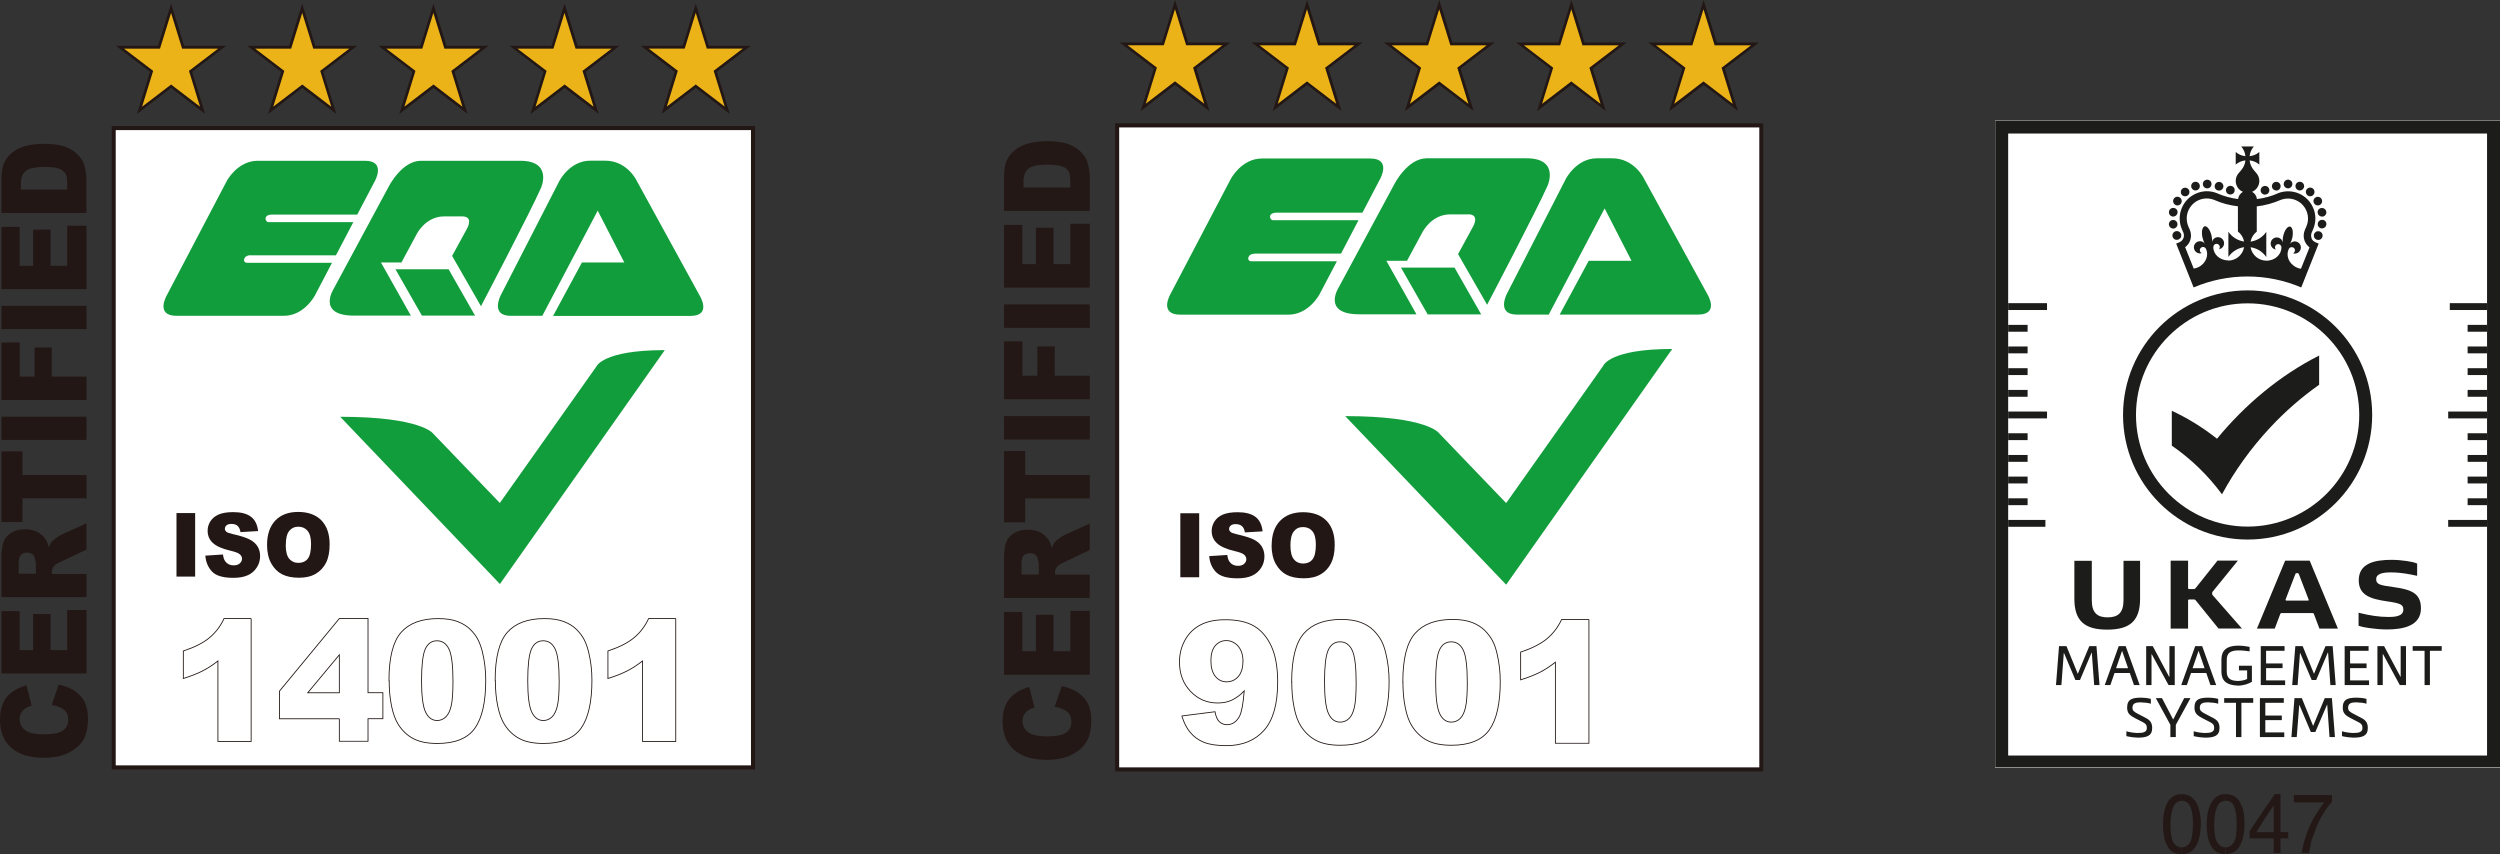 <?xml version="1.0" encoding="UTF-8"?><svg xmlns="http://www.w3.org/2000/svg" xmlns:xlink="http://www.w3.org/1999/xlink" viewBox="0 0 262.49 89.67"><rect x="0" y="0" width="262.49" height="89.67" fill="#333333" stroke="none"/><defs><style>.h{fill:none;}.i,.j{fill:#fff;}.k{fill:#231815;}.l{fill:#221714;}.m,.n{fill:#129d3c;}.o{fill:#1c1c1b;}.n,.p{fill-rule:evenodd;}.p{fill:#ecb318;}.q{clip-path:url(#f);}.r{clip-path:url(#e);}.s{clip-path:url(#d);}.t{clip-path:url(#g);}.j{stroke:#221714;stroke-width:.09px;}</style><clipPath id="d"><rect class="h" x="209.49" y="12.66" width="53" height="67.95"/></clipPath><clipPath id="e"><rect class="h" x="209.49" y="12.66" width="53" height="67.95"/></clipPath><clipPath id="f"><rect class="h" x="227.72" y="14.55" width="16.55" height="16.55"/></clipPath><clipPath id="g"><rect class="h" x="209.49" y="12.66" width="53" height="67.95"/></clipPath></defs><g id="a"/><g id="b"><g id="c"><g><g><g><rect class="i" x="11.94" y="13.44" width="67.13" height="67.13"/><path class="l" d="M79.28,80.79H11.73V13.23H79.28V80.79Zm-67.13-.43H78.85V13.66H12.15V80.36Z"/></g><g><path class="m" d="M62.76,22.12l2.79,5.44h-4.45l-3.03,5.61h14.41c2.33,0,.97-2.16,.97-2.16l-6.58-12s-.98-2.14-3.33-2.14h-1.57c-2.16,0-3.25,2.15-3.25,2.15l-6.15,11.99s-1.13,2.15,1.05,2.15h3.32l5.82-11.05Z"/><path class="m" d="M26.29,26.81h8.98l1.83-3.49h-8.92c-.33,0-.6-.79,.41-.79h8.92l1.84-3.5s1.23-2.15-1.03-2.15h-11.26c-2.15,0-3.26,2.14-3.26,2.14l-6.29,11.99s-1.26,2.15,1.03,2.15h11.25c2.17,0,3.28-2.15,3.28-2.15l1.79-3.42h-8.92c-.52,0-.41-.79,.35-.79Z"/><g><path class="m" d="M48.53,22.72h-1.9c-1.97,0-2.89,1.88-2.89,1.88l-1.59,2.96h-2.15l3.14,5.58h-5.96c-3.94,0-2.16-2.79-2.16-2.79l5.81-10.79s1.36-2.68,3.37-2.68h10.41c3.46,0,2.2,2.83,2.2,2.83-1.13,2.57-6.31,12.44-6.31,12.44l-3.03-5.28,1.56-2.86s.76-1.29-.51-1.29Z"/><polygon class="m" points="41.52 28.27 44.3 33.14 49.88 33.14 47.1 28.27 41.52 28.27"/></g></g><g><path class="l" d="M18.53,53.87h1.96v6.67h-1.96v-6.67Z"/><path class="l" d="M21.55,58.34l1.86-.12c.04,.32,.12,.56,.25,.73,.2,.27,.49,.41,.87,.41,.28,0,.5-.07,.65-.21s.23-.3,.23-.48-.07-.33-.22-.46c-.14-.14-.48-.27-1-.39-.86-.2-1.47-.47-1.84-.81-.37-.34-.55-.77-.55-1.29,0-.34,.09-.67,.28-.97,.19-.31,.47-.54,.85-.72,.38-.17,.9-.26,1.56-.26,.81,0,1.43,.16,1.85,.48,.43,.32,.68,.82,.76,1.51l-1.85,.11c-.05-.3-.15-.52-.31-.66-.16-.14-.37-.2-.65-.2-.23,0-.4,.05-.51,.15-.12,.1-.17,.23-.17,.37,0,.11,.05,.2,.14,.29,.09,.09,.31,.17,.66,.25,.86,.19,1.47,.39,1.84,.59,.37,.2,.64,.45,.81,.74,.17,.29,.25,.62,.25,.99,0,.43-.11,.82-.34,1.18s-.54,.64-.94,.82c-.4,.19-.91,.28-1.53,.28-1.08,0-1.83-.22-2.24-.66s-.65-.99-.7-1.67Z"/><path class="l" d="M28.04,57.21c0-1.09,.29-1.94,.86-2.55,.58-.61,1.38-.91,2.41-.91s1.87,.3,2.44,.89c.57,.6,.86,1.43,.86,2.51,0,.78-.12,1.42-.37,1.92-.25,.5-.61,.89-1.08,1.17-.47,.28-1.06,.42-1.76,.42s-1.31-.12-1.78-.36c-.47-.24-.85-.62-1.14-1.14-.29-.52-.44-1.17-.44-1.95Zm1.96,0c0,.67,.12,1.16,.36,1.45,.24,.29,.56,.44,.97,.44s.75-.14,.98-.43c.23-.29,.35-.81,.35-1.55,0-.63-.12-1.09-.36-1.38-.24-.29-.57-.44-.98-.44s-.71,.15-.95,.44c-.24,.29-.36,.78-.36,1.46Z"/></g><g><path class="j" d="M26.37,64.95v12.9h-3.49v-8.45c-.56,.44-1.11,.79-1.64,1.06-.53,.27-1.19,.53-1.99,.78v-2.89c1.18-.39,2.09-.85,2.74-1.39s1.16-1.21,1.53-2.01h2.86Z"/><path class="j" d="M35.63,75.47h-6.29v-2.9l6.29-7.63h3.01v7.79h1.56v2.73h-1.56v2.37h-3.01v-2.37Zm0-2.73v-3.99l-3.32,3.99h3.32Z"/><path class="j" d="M40.84,71.45c0-2.41,.43-4.1,1.28-5.06,.85-.96,2.15-1.44,3.89-1.44,.84,0,1.52,.11,2.06,.32,.54,.21,.97,.48,1.31,.82,.34,.34,.61,.69,.8,1.06,.19,.37,.35,.81,.47,1.3,.23,.95,.35,1.93,.35,2.96,0,2.3-.38,3.98-1.14,5.05-.76,1.07-2.08,1.6-3.94,1.6-1.05,0-1.89-.17-2.53-.51-.64-.34-1.17-.84-1.58-1.5-.3-.47-.53-1.11-.7-1.92-.17-.81-.25-1.71-.25-2.69Zm3.42,0c0,1.61,.14,2.72,.42,3.31,.28,.59,.69,.89,1.22,.89,.35,0,.65-.13,.91-.38s.45-.65,.57-1.19,.18-1.39,.18-2.53c0-1.68-.14-2.82-.42-3.4s-.7-.87-1.26-.87-.98,.3-1.24,.89c-.25,.59-.38,1.69-.38,3.28Z"/><path class="j" d="M51.99,71.45c0-2.41,.43-4.1,1.28-5.06,.85-.96,2.15-1.44,3.89-1.44,.84,0,1.52,.11,2.06,.32,.54,.21,.97,.48,1.31,.82,.34,.34,.61,.69,.8,1.06,.19,.37,.35,.81,.47,1.3,.23,.95,.35,1.93,.35,2.96,0,2.3-.38,3.98-1.14,5.05-.76,1.07-2.08,1.6-3.94,1.6-1.05,0-1.89-.17-2.53-.51-.64-.34-1.17-.84-1.58-1.5-.3-.47-.53-1.11-.7-1.92-.17-.81-.25-1.71-.25-2.69Zm3.42,0c0,1.61,.14,2.72,.42,3.31,.28,.59,.69,.89,1.22,.89,.35,0,.65-.13,.91-.38s.45-.65,.57-1.19c.12-.54,.18-1.39,.18-2.53,0-1.68-.14-2.82-.42-3.4s-.7-.87-1.26-.87-.98,.3-1.24,.89c-.25,.59-.38,1.69-.38,3.28Z"/><path class="j" d="M70.95,64.95v12.9h-3.49v-8.45c-.56,.44-1.11,.79-1.64,1.06-.53,.27-1.19,.53-1.99,.78v-2.89c1.18-.39,2.09-.85,2.74-1.39s1.16-1.21,1.53-2.01h2.86Z"/></g><g><path class="l" d="M5.43,74.02l.73-2.14c.68,.14,1.24,.37,1.7,.68,.46,.31,.8,.69,1.03,1.15,.23,.46,.35,1.04,.35,1.75,0,.86-.14,1.56-.42,2.1-.28,.54-.78,1.01-1.49,1.41-.71,.4-1.62,.59-2.73,.59-1.48,0-2.61-.35-3.41-1.04-.79-.69-1.19-1.68-1.19-2.95,0-.99,.23-1.78,.68-2.35,.45-.57,1.15-.99,2.1-1.27l.54,2.15c-.27,.07-.47,.15-.6,.24-.21,.14-.37,.3-.49,.5s-.17,.42-.17,.66c0,.55,.25,.98,.75,1.27,.37,.22,.96,.33,1.76,.33,.99,0,1.67-.13,2.04-.4,.37-.27,.55-.64,.55-1.12s-.15-.82-.44-1.06c-.3-.24-.73-.41-1.29-.52Z"/><path class="l" d="M.15,70.71v-6.54h1.91v4.09h1.42v-3.8h1.82v3.8h1.76v-4.21h2.02v6.66H.15Z"/><path class="l" d="M9.08,62.7H.15v-4.07c0-.75,.07-1.33,.22-1.73s.42-.72,.81-.96c.4-.24,.88-.37,1.45-.37,.5,0,.92,.09,1.28,.28,.36,.19,.65,.44,.87,.77,.14,.21,.26,.49,.35,.86,.11-.29,.22-.5,.33-.63,.07-.09,.23-.22,.47-.39,.24-.17,.42-.28,.56-.34l2.59-1.18v2.76l-2.73,1.3c-.35,.16-.58,.31-.69,.44-.14,.18-.21,.38-.21,.6v.22h3.63v2.45Zm-5.31-2.45v-1.03c0-.11-.04-.33-.12-.65-.04-.16-.13-.29-.28-.4s-.32-.15-.52-.15c-.29,0-.51,.08-.66,.24-.15,.16-.23,.46-.23,.91v1.07h1.82Z"/><path class="l" d="M.15,54.81v-7.42H2.36v2.49h6.73v2.44H2.36v2.49H.15Z"/><path class="l" d="M.15,46.19v-2.44H9.08v2.44H.15Z"/><path class="l" d="M.15,41.99v-6.03h1.92v3.58h1.56v-3.06h1.8v3.06h3.65v2.45H.15Z"/><path class="l" d="M.15,34.55v-2.44H9.08v2.44H.15Z"/><path class="l" d="M.15,30.36v-6.54h1.91v4.09h1.42v-3.8h1.82v3.8h1.76v-4.21h2.02v6.66H.15Z"/><path class="l" d="M.15,22.35v-3.62c0-.71,.11-1.29,.33-1.73,.22-.44,.53-.8,.94-1.09s.89-.5,1.43-.62c.54-.13,1.12-.19,1.73-.19,.95,0,1.69,.1,2.22,.29,.53,.19,.97,.46,1.32,.8,.36,.34,.59,.71,.71,1.1,.16,.54,.24,1.02,.24,1.45v3.62H.15Zm2.02-2.44H7.06v-.6c0-.51-.06-.87-.19-1.09-.13-.21-.35-.38-.67-.51-.32-.12-.84-.18-1.55-.18-.95,0-1.59,.14-1.94,.41-.35,.27-.52,.73-.52,1.36v.61Z"/></g><path class="n" d="M35.71,43.75l16.78,17.57,17.31-24.56c-6.52,0-7.18,1.72-7.18,1.72l-10.14,14.33-7-7.28s-1.21-1.77-9.78-1.77Z"/><g><g><polygon class="p" points="12.6 4.95 16.69 4.95 17.96 .86 19.22 4.95 23.32 4.95 20.01 7.48 21.27 11.57 17.96 9.04 14.65 11.57 15.91 7.48 12.6 4.95"/><path class="l" d="M14.38,11.96l1.37-4.42-3.57-2.73h4.41L17.96,.38l1.37,4.43h4.41l-3.57,2.73,1.37,4.42-3.58-2.73-3.58,2.74Zm3.58-3.09l3.04,2.33-1.16-3.76,3.06-2.33h-3.78l-1.16-3.75-1.16,3.75h-3.78l3.06,2.33-1.16,3.76,3.04-2.32Z"/></g><g><polygon class="p" points="26.37 4.95 30.47 4.95 31.73 .86 33 4.95 37.09 4.95 33.78 7.48 35.04 11.57 31.73 9.04 28.42 11.57 29.69 7.48 26.37 4.95"/><path class="l" d="M28.15,11.96l1.37-4.42-3.57-2.73h4.41L31.73,.38l1.37,4.43h4.41l-3.57,2.73,1.37,4.42-3.58-2.73-3.58,2.74Zm3.58-3.09l3.05,2.33-1.16-3.76,3.05-2.33h-3.78l-1.16-3.75-1.16,3.75h-3.78l3.06,2.33-1.16,3.76,3.04-2.32Z"/></g><g><polygon class="p" points="40.15 4.95 44.24 4.95 45.5 .86 46.77 4.95 50.86 4.95 47.55 7.48 48.82 11.57 45.5 9.04 42.19 11.57 43.46 7.48 40.15 4.95"/><path class="l" d="M41.93,11.96l1.37-4.42-3.57-2.73h4.41l1.37-4.43,1.37,4.43h4.41l-3.57,2.73,1.37,4.42-3.58-2.73-3.58,2.74Zm3.58-3.09l3.04,2.33-1.16-3.76,3.05-2.33h-3.78l-1.16-3.75-1.16,3.75h-3.78l3.06,2.33-1.16,3.76,3.04-2.32Z"/></g><g><polygon class="p" points="53.92 4.95 58.01 4.95 59.28 .86 60.54 4.95 64.64 4.95 61.32 7.48 62.59 11.57 59.28 9.04 55.97 11.57 57.23 7.48 53.92 4.95"/><path class="l" d="M55.7,11.96l1.37-4.42-3.57-2.73h4.41l1.37-4.43,1.37,4.43h4.41l-3.57,2.73,1.37,4.42-3.58-2.73-3.58,2.74Zm3.58-3.09l3.04,2.33-1.16-3.76,3.05-2.33h-3.78l-1.16-3.75-1.16,3.75h-3.78l3.06,2.33-1.16,3.76,3.04-2.32Z"/></g><g><polygon class="p" points="67.69 4.95 71.78 4.95 73.05 .86 74.31 4.95 78.41 4.95 75.1 7.48 76.36 11.57 73.05 9.04 69.74 11.57 71 7.48 67.69 4.95"/><path class="l" d="M69.47,11.96l1.37-4.42-3.57-2.73h4.41l1.37-4.43,1.37,4.43h4.41l-3.57,2.73,1.37,4.42-3.58-2.74-3.58,2.74Zm3.58-3.09l3.04,2.32-1.16-3.76,3.06-2.33h-3.78l-1.16-3.75-1.16,3.75h-3.78l3.06,2.33-1.16,3.76,3.04-2.32Z"/></g></g></g><g><path class="k" d="M233.66,84.08h.06c.47,0,.77,.24,.88,.71,.18,.41,.24,1,.24,1.71,0,.94-.06,1.59-.29,1.94-.24,.35-.53,.53-.88,.53v.71c.77,0,1.3-.35,1.65-1.18,.24-.53,.35-1.24,.35-2.06,0-.88-.12-1.53-.41-2.06-.29-.65-.82-1-1.59-1v.71Zm0,4.89c-.47,0-.77-.29-1-.82-.12-.41-.18-.88-.18-1.53,0-.82,.12-1.47,.29-1.88,.18-.41,.47-.65,.88-.65v-.71h0c-.82,0-1.35,.47-1.71,1.41-.18,.53-.24,1.12-.24,1.83,0,.88,.12,1.59,.41,2.12,.35,.65,.82,.94,1.53,.94h0v-.71h0Z"/><path class="k" d="M237.79,85.96l.94-1.41v2.83h-.94v.65h.94v1.53h.71v-1.53h.82v-.65h-.82v-4h-.59l-1.06,1.53v1.06Zm-.88,1.41l.88-1.41v-1.06l-1.59,2.36v.77h1.59v-.65h-.88Z"/><path class="k" d="M244.85,83.49v.71c-.18,.18-.47,.53-.77,1-.29,.47-.59,.94-.82,1.53-.18,.53-.35,1-.53,1.41-.06,.29-.18,.77-.29,1.41h-.77c.18-1.18,.59-2.36,1.18-3.53,.41-.65,.77-1.24,1.18-1.77h-3.18v-.77h4Z"/><path class="k" d="M229.07,84.08h.06c.41,0,.71,.24,.88,.71,.18,.41,.24,1,.24,1.71,0,.94-.12,1.59-.29,1.94-.24,.35-.53,.53-.88,.53v.71c.77,0,1.3-.35,1.65-1.18,.24-.53,.35-1.24,.35-2.06,0-.88-.18-1.53-.41-2.06-.35-.65-.88-1-1.59-1v.71Zm0,4.89c-.47,0-.82-.29-1-.82-.12-.41-.18-.88-.18-1.53,0-.82,.12-1.47,.29-1.88,.18-.41,.47-.65,.88-.65v-.71h0c-.82,0-1.41,.47-1.71,1.41-.18,.53-.24,1.12-.24,1.83,0,.88,.12,1.59,.41,2.12,.29,.65,.82,.94,1.53,.94h0v-.71h0Z"/></g><g><g><rect class="i" x="117.3" y="13.16" width="67.62" height="67.62"/><path class="l" d="M185.14,81H117.08V12.95h68.05V81Zm-67.62-.43h67.2V13.38H117.51V80.57Z"/></g><g><path class="m" d="M168.49,21.9l2.81,5.48h-4.49l-3.05,5.65h14.51c2.35,0,.98-2.17,.98-2.17l-6.63-12.09s-.99-2.15-3.36-2.15h-1.58c-2.18,0-3.28,2.17-3.28,2.17l-6.19,12.07s-1.14,2.17,1.06,2.17h3.34l5.86-11.13Z"/><path class="m" d="M131.75,26.63h9.05l1.84-3.51h-8.99c-.33,0-.61-.79,.41-.79h8.99l1.85-3.53s1.24-2.16-1.04-2.16h-11.35c-2.17,0-3.29,2.16-3.29,2.16l-6.33,12.08s-1.27,2.16,1.04,2.16h11.33c2.19,0,3.3-2.17,3.3-2.17l1.81-3.44h-8.99c-.52,0-.42-.79,.35-.79Z"/><g><path class="m" d="M154.16,22.51h-1.91c-1.98,0-2.91,1.89-2.91,1.89l-1.61,2.98h-2.17l3.16,5.62h-6c-3.97,0-2.17-2.81-2.17-2.81l5.86-10.87s1.37-2.7,3.39-2.7h10.48c3.49,0,2.22,2.85,2.22,2.85-1.14,2.59-6.36,12.53-6.36,12.53l-3.05-5.32,1.57-2.88s.77-1.3-.51-1.3Z"/><polygon class="m" points="147.1 28.1 149.9 33.01 155.52 33.01 152.72 28.1 147.1 28.1"/></g></g><g><path class="l" d="M123.93,53.89h1.98v6.72h-1.98v-6.72Z"/><path class="l" d="M126.98,58.39l1.88-.12c.04,.32,.12,.57,.25,.73,.2,.27,.49,.41,.87,.41,.28,0,.5-.07,.65-.21s.23-.3,.23-.48c0-.17-.07-.33-.22-.47-.15-.14-.48-.27-1.01-.39-.87-.2-1.48-.48-1.85-.82-.37-.34-.56-.77-.56-1.3,0-.35,.1-.67,.29-.98s.48-.55,.86-.72,.91-.26,1.57-.26c.82,0,1.44,.16,1.87,.48,.43,.32,.68,.83,.76,1.53l-1.86,.11c-.05-.3-.15-.52-.31-.66-.16-.14-.38-.21-.66-.21-.23,0-.4,.05-.52,.15-.12,.1-.17,.23-.17,.37,0,.11,.05,.2,.14,.29,.09,.09,.31,.17,.66,.25,.86,.2,1.48,.39,1.85,.59s.64,.45,.81,.75,.25,.63,.25,.99c0,.43-.11,.83-.34,1.19-.23,.36-.54,.64-.95,.83s-.92,.28-1.54,.28c-1.09,0-1.84-.22-2.26-.66-.42-.44-.66-1-.71-1.68Z"/><path class="l" d="M133.52,57.26c0-1.1,.29-1.95,.87-2.56,.58-.61,1.39-.92,2.43-.92s1.88,.3,2.46,.9c.58,.6,.86,1.44,.86,2.52,0,.79-.13,1.43-.38,1.93-.25,.5-.61,.89-1.09,1.17-.47,.28-1.07,.42-1.78,.42s-1.32-.12-1.79-.36-.85-.62-1.15-1.15c-.29-.52-.44-1.18-.44-1.96Zm1.97,0c0,.68,.12,1.17,.36,1.46,.24,.3,.57,.45,.98,.45s.75-.15,.98-.44c.23-.29,.35-.81,.35-1.56,0-.63-.12-1.1-.36-1.39-.24-.29-.57-.44-.99-.44s-.72,.15-.96,.45c-.24,.3-.36,.79-.36,1.47Z"/></g><g><path class="j" d="M124.11,75.17l3.46-.44c.09,.49,.24,.84,.46,1.05,.22,.2,.48,.31,.79,.31,.56,0,.99-.29,1.31-.86,.23-.42,.4-1.32,.51-2.69-.42,.44-.84,.75-1.28,.96s-.94,.31-1.52,.31c-1.12,0-2.07-.41-2.84-1.22-.77-.81-1.16-1.84-1.16-3.08,0-.85,.2-1.62,.59-2.32,.39-.7,.93-1.22,1.62-1.58,.69-.36,1.55-.54,2.6-.54,1.25,0,2.26,.22,3.01,.66,.76,.44,1.36,1.14,1.81,2.09,.45,.96,.68,2.22,.68,3.79,0,2.31-.48,4-1.43,5.07-.95,1.07-2.27,1.61-3.95,1.61-1,0-1.78-.12-2.36-.35-.58-.23-1.05-.58-1.43-1.03-.38-.45-.67-1.02-.88-1.7Zm6.4-5.7c0-.69-.17-1.23-.51-1.62s-.76-.59-1.25-.59c-.46,0-.84,.18-1.15,.53-.3,.35-.46,.89-.46,1.59s.16,1.26,.47,1.64,.71,.57,1.18,.57,.9-.18,1.22-.55c.32-.37,.49-.89,.49-1.57Z"/><path class="j" d="M135.62,71.6c0-2.43,.43-4.13,1.29-5.1s2.16-1.46,3.92-1.46c.84,0,1.53,.11,2.07,.32,.54,.21,.98,.49,1.32,.83,.34,.34,.61,.7,.81,1.07,.2,.37,.35,.81,.47,1.31,.23,.95,.35,1.95,.35,2.98,0,2.32-.38,4.01-1.15,5.09-.77,1.07-2.09,1.61-3.97,1.61-1.05,0-1.9-.17-2.55-.51-.65-.34-1.18-.85-1.6-1.51-.3-.47-.54-1.11-.7-1.93-.17-.82-.25-1.72-.25-2.71Zm3.45,0c0,1.63,.14,2.74,.42,3.33,.28,.6,.69,.89,1.23,.89,.35,0,.66-.13,.92-.38,.26-.25,.45-.65,.57-1.2,.12-.55,.18-1.4,.18-2.55,0-1.7-.14-2.84-.42-3.42s-.7-.88-1.27-.88-.99,.3-1.25,.89c-.26,.6-.38,1.7-.38,3.31Z"/><path class="j" d="M147.29,71.6c0-2.43,.43-4.13,1.29-5.1,.86-.97,2.16-1.46,3.92-1.46,.84,0,1.53,.11,2.07,.32,.54,.21,.98,.49,1.32,.83s.61,.7,.81,1.07c.2,.37,.35,.81,.47,1.31,.23,.95,.35,1.95,.35,2.98,0,2.32-.38,4.01-1.15,5.09-.77,1.07-2.09,1.61-3.97,1.61-1.05,0-1.9-.17-2.55-.51-.65-.34-1.18-.85-1.6-1.51-.3-.47-.54-1.11-.7-1.93-.17-.82-.25-1.72-.25-2.71Zm3.45,0c0,1.63,.14,2.74,.42,3.33,.28,.6,.69,.89,1.23,.89,.35,0,.66-.13,.92-.38,.26-.25,.45-.65,.57-1.2,.12-.55,.18-1.4,.18-2.55,0-1.7-.14-2.84-.42-3.42s-.7-.88-1.27-.88-.99,.3-1.25,.89c-.26,.6-.38,1.7-.38,3.31Z"/><path class="j" d="M166.83,65.05v12.99h-3.52v-8.51c-.57,.44-1.12,.8-1.65,1.07-.53,.27-1.2,.53-2,.78v-2.91c1.18-.39,2.1-.86,2.76-1.4,.65-.55,1.17-1.22,1.54-2.02h2.88Z"/></g><g><path class="k" d="M110.74,74.19l.74-2.15c.68,.14,1.25,.37,1.71,.68,.46,.31,.8,.7,1.04,1.16,.23,.46,.35,1.05,.35,1.76,0,.86-.14,1.57-.43,2.12-.28,.55-.78,1.02-1.5,1.42s-1.63,.6-2.75,.6c-1.49,0-2.63-.35-3.43-1.05s-1.2-1.69-1.2-2.97c0-1,.23-1.79,.69-2.36,.46-.57,1.16-1,2.11-1.28l.55,2.17c-.27,.08-.47,.16-.6,.24-.21,.14-.38,.31-.49,.5-.11,.2-.17,.42-.17,.67,0,.56,.25,.98,.76,1.28,.38,.22,.97,.34,1.77,.34,1,0,1.68-.13,2.05-.4,.37-.27,.55-.64,.55-1.13s-.15-.83-.45-1.07c-.3-.24-.73-.41-1.3-.52Z"/><path class="k" d="M105.42,70.85v-6.59h1.92v4.12h1.43v-3.83h1.84v3.83h1.77v-4.24h2.04v6.71h-9Z"/><path class="k" d="M114.42,62.79h-9v-4.1c0-.76,.07-1.34,.22-1.74,.15-.4,.42-.73,.82-.97,.4-.25,.89-.37,1.46-.37,.5,0,.93,.09,1.29,.28,.36,.19,.66,.45,.88,.78,.14,.21,.26,.5,.36,.86,.11-.29,.22-.51,.33-.64,.07-.09,.23-.22,.47-.39s.43-.29,.56-.34l2.61-1.19v2.78l-2.75,1.31c-.36,.17-.59,.31-.69,.45-.14,.18-.21,.38-.21,.6v.22h3.65v2.47Zm-5.35-2.47v-1.04c0-.11-.04-.33-.12-.65-.04-.16-.13-.3-.28-.4-.15-.1-.33-.15-.52-.15-.29,0-.51,.08-.67,.24-.16,.16-.23,.47-.23,.92v1.08h1.83Z"/><path class="k" d="M105.42,54.83v-7.47h2.22v2.51h6.78v2.46h-6.78v2.51h-2.22Z"/><path class="k" d="M105.42,46.15v-2.46h9v2.46h-9Z"/><path class="k" d="M105.42,41.92v-6.08h1.93v3.61h1.57v-3.08h1.82v3.08h3.68v2.47h-9Z"/><path class="k" d="M105.42,34.42v-2.46h9v2.46h-9Z"/><path class="k" d="M105.42,30.2v-6.59h1.92v4.12h1.43v-3.82h1.84v3.82h1.77v-4.24h2.04v6.71h-9Z"/><path class="k" d="M105.42,22.14v-3.65c0-.72,.11-1.3,.33-1.74,.22-.44,.54-.81,.95-1.1s.89-.5,1.44-.63c.55-.13,1.13-.2,1.74-.2,.96,0,1.71,.1,2.24,.29s.97,.46,1.33,.81c.36,.34,.6,.71,.72,1.11,.16,.54,.25,1.03,.25,1.46v3.65h-9Zm2.04-2.46h4.92v-.6c0-.51-.06-.88-.19-1.1-.13-.22-.35-.39-.68-.51-.32-.12-.84-.18-1.56-.18-.95,0-1.61,.14-1.96,.41-.35,.27-.53,.73-.53,1.37v.61Z"/></g><path class="n" d="M141.24,43.69l16.9,17.7,17.44-24.75c-6.57,0-7.23,1.74-7.23,1.74l-10.21,14.44-7.05-7.34s-1.22-1.79-9.85-1.79Z"/><g><g><polygon class="p" points="117.96 4.61 122.09 4.61 123.36 .48 124.64 4.61 128.76 4.61 125.42 7.16 126.7 11.28 123.36 8.73 120.03 11.28 121.3 7.16 117.96 4.61"/><path class="l" d="M126.97,11.66l-3.6-2.75-3.6,2.75,1.38-4.46-3.59-2.74h4.44l1.38-4.46,1.38,4.46h4.44l-3.59,2.74,1.38,4.46Zm-8.58-6.91l3.08,2.35-1.17,3.79,3.07-2.35,3.07,2.35-1.17-3.79,3.08-2.35h-3.81l-1.17-3.78-1.17,3.78h-3.81Z"/></g><g><polygon class="p" points="131.84 4.61 135.96 4.61 137.24 .48 138.51 4.61 142.63 4.61 139.3 7.16 140.57 11.28 137.24 8.73 133.9 11.28 135.17 7.16 131.84 4.61"/><path class="l" d="M133.63,11.66l1.38-4.46-3.59-2.74h4.44l1.38-4.46,1.38,4.46h4.44l-3.59,2.74,1.38,4.46-3.61-2.75-3.6,2.75Zm3.6-3.11l3.07,2.35-1.17-3.79,3.08-2.35h-3.81l-1.17-3.78-1.17,3.78h-3.81l3.08,2.35-1.17,3.79,3.07-2.35Z"/></g><g><polygon class="p" points="145.71 4.61 149.84 4.61 151.11 .48 152.38 4.61 156.51 4.61 153.17 7.16 154.45 11.28 151.11 8.73 147.78 11.28 149.05 7.16 145.71 4.61"/><path class="l" d="M147.51,11.66l1.38-4.46-3.59-2.74h4.44l1.38-4.46,1.38,4.46h4.44l-3.59,2.74,1.38,4.46-3.61-2.75-3.6,2.75Zm3.6-3.11l3.07,2.35-1.17-3.79,3.08-2.35h-3.81l-1.17-3.78-1.17,3.78h-3.81l3.08,2.35-1.17,3.79,3.07-2.35Z"/></g><g><polygon class="p" points="159.59 4.61 163.71 4.61 164.98 .48 166.26 4.61 170.38 4.61 167.05 7.16 168.32 11.28 164.98 8.73 161.65 11.28 162.92 7.16 159.59 4.61"/><path class="l" d="M161.38,11.66l1.38-4.46-3.59-2.74h4.44l1.38-4.46,1.38,4.46h4.44l-3.59,2.74,1.38,4.46-3.6-2.75-3.6,2.75Zm3.6-3.11l3.07,2.35-1.17-3.79,3.08-2.35h-3.81l-1.17-3.78-1.17,3.78h-3.81l3.08,2.35-1.17,3.79,3.07-2.35Z"/></g><g><polygon class="p" points="173.46 4.61 177.58 4.61 178.86 .48 180.13 4.61 184.26 4.61 180.92 7.16 182.2 11.28 178.86 8.73 175.52 11.28 176.8 7.16 173.46 4.61"/><path class="l" d="M175.26,11.66l1.38-4.46-3.59-2.74h4.44l1.38-4.46,1.38,4.46h4.44l-3.59,2.74,1.38,4.46-3.6-2.75-3.6,2.75Zm3.6-3.11l3.07,2.35-1.17-3.79,3.08-2.35h-3.81l-1.17-3.78-1.17,3.78h-3.81l3.08,2.35-1.17,3.79,3.07-2.35Z"/></g></g></g><g class="s"><rect class="i" x="209.49" y="12.66" width="53" height="67.95"/><rect class="i" x="209.49" y="12.66" width="53" height="67.95"/><polygon class="o" points="218.39 71.4 217.91 71.4 216.71 68.56 216.69 68.56 216.44 71.93 215.87 71.93 216.19 67.84 216.97 67.84 218.16 70.75 219.37 67.84 220.12 67.84 220.44 71.93 219.88 71.93 219.63 68.52 219.61 68.52 218.39 71.4"/><path class="o" d="M224.06,71.93l-.44-1.27h-1.6l-.44,1.27h-.59l1.47-4.09h.73l1.47,4.09h-.59Zm-1.87-1.77h1.25l-.62-1.8h-.02l-.62,1.8Z"/><polygon class="o" points="227.75 71.06 227.78 71.06 227.78 67.84 228.34 67.84 228.34 71.93 227.69 71.93 225.92 68.68 225.9 68.68 225.9 71.93 225.34 71.93 225.34 67.84 226.03 67.84 227.75 71.06"/><path class="o" d="M232.09,71.93l-.44-1.27h-1.6l-.44,1.27h-.59l1.47-4.09h.73l1.47,4.09h-.59Zm-1.87-1.77h1.25l-.62-1.8h-.02l-.62,1.8Z"/><g class="r"><path class="o" d="M234.94,71.98c-1.67-.05-1.7-1.02-1.7-1.58v-1.03c0-.56,.03-1.58,1.79-1.58,.46,0,.89,.08,1.17,.13v.47c-.24-.04-.7-.1-1.17-.1-1.21,0-1.23,.63-1.23,1.09v1.03c0,.45,.02,1.06,1.14,1.09,.32,0,.77-.08,1-.21v-.9h-.86v-.49h1.36v1.69c-.39,.22-.89,.4-1.51,.4"/><polygon class="o" points="237.37 71.93 237.37 67.84 239.87 67.84 239.87 68.33 237.93 68.33 237.93 69.66 239.66 69.66 239.66 70.15 237.93 70.15 237.93 71.44 239.93 71.44 239.93 71.93 237.37 71.93"/><polygon class="o" points="243.19 71.4 242.72 71.4 241.51 68.56 241.49 68.56 241.24 71.93 240.67 71.93 241 67.84 241.77 67.84 242.96 70.75 244.17 67.84 244.92 67.84 245.24 71.93 244.68 71.93 244.44 68.52 244.41 68.52 243.19 71.4"/><polygon class="o" points="246.18 71.93 246.18 67.84 248.69 67.84 248.69 68.33 246.75 68.33 246.75 69.66 248.48 69.66 248.48 70.15 246.75 70.15 246.75 71.44 248.74 71.44 248.74 71.93 246.18 71.93"/><polygon class="o" points="252.04 71.06 252.06 71.06 252.06 67.84 252.62 67.84 252.62 71.93 251.97 71.93 250.21 68.68 250.18 68.68 250.18 71.93 249.62 71.93 249.62 67.84 250.32 67.84 252.04 71.06"/><polygon class="o" points="254.57 68.33 253.32 68.33 253.32 67.84 256.37 67.84 256.37 68.33 255.13 68.33 255.13 71.93 254.57 71.93 254.57 68.33"/><path class="o" d="M224.82,73.74c-.58,0-.92,.09-.92,.58,0,.3,.19,.43,.59,.64l.75,.39c.48,.24,.73,.5,.73,1.09,0,.83-.57,1.01-1.52,1.01-.21,0-.76-.05-1.19-.16v-.51c.41,.13,.98,.18,1.19,.18,.6,0,.96-.1,.96-.52,0-.35-.14-.47-.43-.62l-.8-.41c-.55-.29-.84-.52-.84-1.11,0-.88,.52-1.05,1.48-1.05,.19,0,.67,.03,1.01,.13v.51c-.26-.1-.79-.14-1.01-.14"/><polygon class="o" points="228.17 75.54 228.18 75.54 229.33 73.3 229.99 73.3 228.45 76.11 228.45 77.39 227.88 77.39 227.88 76.1 226.35 73.3 227 73.3 228.17 75.54"/><path class="o" d="M231.89,73.74c-.58,0-.92,.09-.92,.58,0,.3,.19,.43,.59,.64l.75,.39c.48,.24,.73,.5,.73,1.09,0,.83-.57,1.01-1.52,1.01-.21,0-.76-.05-1.19-.16v-.51c.41,.13,.98,.18,1.19,.18,.6,0,.96-.1,.96-.52,0-.35-.14-.47-.43-.62l-.8-.41c-.55-.29-.84-.52-.84-1.11,0-.88,.52-1.05,1.48-1.05,.19,0,.67,.03,1.01,.13v.51c-.26-.1-.79-.14-1.01-.14"/><polygon class="o" points="234.77 73.79 233.53 73.79 233.53 73.3 236.58 73.3 236.58 73.79 235.34 73.79 235.34 77.39 234.77 77.39 234.77 73.79"/><polygon class="o" points="237.28 77.39 237.28 73.3 239.79 73.3 239.79 73.79 237.85 73.79 237.85 75.13 239.58 75.13 239.58 75.61 237.85 75.61 237.85 76.9 239.84 76.9 239.84 77.39 237.28 77.39"/><polygon class="o" points="243.1 76.86 242.63 76.86 241.43 74.02 241.41 74.02 241.15 77.39 240.59 77.39 240.91 73.3 241.68 73.3 242.87 76.22 244.09 73.3 244.84 73.3 245.16 77.39 244.59 77.39 244.35 73.99 244.33 73.99 243.1 76.86"/><path class="o" d="M247.46,73.74c-.58,0-.92,.09-.92,.58,0,.3,.19,.43,.59,.64l.75,.39c.48,.24,.73,.5,.73,1.09,0,.83-.57,1.01-1.52,1.01-.21,0-.76-.05-1.19-.16v-.51c.41,.13,.98,.18,1.19,.18,.6,0,.96-.1,.96-.52,0-.35-.14-.47-.43-.62l-.8-.41c-.55-.29-.84-.52-.84-1.11,0-.88,.52-1.05,1.48-1.05,.19,0,.67,.03,1.01,.13v.51c-.26-.1-.79-.14-1.01-.14"/><path class="o" d="M232.77,46.06c-1.45-1.15-3.04-2.14-4.74-2.93v3.66c2.03,1.4,3.81,3.13,5.27,5.11h0c1.32-2.44,3.01-4.81,5.02-6.97,1.58-1.7,3.33-3.23,5.18-4.53v-3.07c-4.14,2.09-7.8,5.18-10.72,8.73"/></g><g class="q"><path class="o" d="M228.89,25.05s.04-.04,.06-.07c.02-.02,.03-.05,.04-.08,.01-.03,.02-.06,.03-.09,0-.03,0-.06,0-.09s0-.06,0-.09c0-.03-.01-.06-.03-.08-.01-.03-.03-.05-.04-.08-.02-.03-.04-.05-.06-.07-.02-.02-.04-.04-.07-.06-.02-.02-.05-.03-.08-.04-.03-.01-.06-.02-.09-.03-.06-.01-.12-.01-.18,0-.03,0-.06,.01-.09,.03-.03,.01-.05,.03-.08,.04-.03,.02-.05,.04-.07,.06-.02,.02-.04,.04-.06,.07-.02,.02-.03,.05-.04,.08-.01,.03-.02,.06-.03,.08,0,.03,0,.06,0,.09s0,.06,0,.09c0,.03,.01,.06,.03,.09,.01,.03,.03,.05,.04,.08,.02,.03,.04,.05,.06,.07,.02,.02,.04,.04,.07,.06,.02,.02,.05,.03,.08,.04,.03,.01,.06,.02,.09,.03s.06,0,.09,0c.12,0,.24-.05,.32-.13"/><path class="o" d="M228.39,21.51c.07,.04,.15,.06,.23,.06,.16,0,.31-.08,.39-.23,.13-.22,.05-.5-.16-.62-.22-.13-.5-.05-.62,.16-.13,.22-.05,.5,.16,.62"/><path class="o" d="M229.43,20.61c.1,0,.2-.03,.29-.1,.19-.16,.22-.45,.06-.64-.16-.19-.45-.22-.64-.06-.19,.16-.22,.45-.06,.64,.09,.11,.22,.16,.35,.16"/><path class="o" d="M230.52,20s.1,0,.15-.03c.24-.08,.36-.34,.28-.58-.08-.24-.34-.36-.58-.28-.24,.08-.36,.34-.28,.58,.07,.19,.24,.31,.43,.31"/><path class="o" d="M231.75,19.78c.25,0,.45-.2,.45-.46s-.2-.46-.46-.45c-.25,0-.45,.2-.45,.45s.2,.46,.46,.46"/><path class="o" d="M232.83,19.98c.05,.02,.11,.03,.16,.03,.18,0,.36-.11,.43-.29,.09-.24-.03-.5-.27-.59-.24-.09-.5,.03-.59,.27-.09,.24,.03,.5,.27,.59"/><path class="o" d="M228.09,22.74s.06,0,.09,0c.21,0,.4-.15,.45-.37,.05-.25-.11-.49-.36-.53-.25-.05-.49,.11-.53,.36-.05,.25,.11,.49,.36,.53"/><path class="o" d="M228.25,23.99c.25-.04,.41-.28,.37-.52h0c-.04-.25-.28-.41-.52-.37-.25,.04-.41,.28-.37,.52,.04,.22,.23,.38,.45,.38,.02,0,.05,0,.08,0"/><path class="o" d="M233.92,20.35s.05,.03,.08,.04c.03,.01,.06,.02,.09,.03,.03,0,.06,0,.09,0,.12,0,.24-.05,.32-.13,.08-.08,.13-.2,.13-.32,0-.03,0-.06,0-.09,0-.03-.01-.06-.03-.09-.01-.03-.03-.05-.04-.08-.02-.02-.04-.05-.06-.07-.11-.11-.26-.15-.41-.12-.03,0-.06,.01-.09,.03-.03,.01-.05,.03-.08,.04-.03,.02-.05,.04-.07,.06-.02,.02-.04,.04-.06,.07-.02,.02-.03,.05-.04,.08-.01,.03-.02,.06-.03,.09,0,.03,0,.06,0,.09,0,.12,.05,.24,.13,.32,.02,.02,.04,.04,.07,.06"/><path class="o" d="M243.83,24.56s-.03-.05-.04-.08c-.02-.02-.04-.05-.06-.07-.02-.02-.04-.04-.07-.06-.02-.02-.05-.03-.08-.04-.03-.01-.06-.02-.09-.03-.06-.01-.12-.01-.18,0-.03,0-.06,.01-.08,.03-.03,.01-.05,.02-.08,.04-.02,.02-.05,.04-.07,.06-.02,.02-.04,.04-.06,.07-.02,.02-.03,.05-.04,.08-.01,.03-.02,.06-.03,.08,0,.03,0,.06,0,.09s0,.06,0,.09c0,.03,.01,.06,.03,.09,.01,.03,.03,.05,.04,.08,.02,.02,.04,.05,.06,.07,.08,.08,.2,.13,.32,.13,.03,0,.06,0,.09,0,.03,0,.06-.01,.09-.03,.03-.01,.05-.03,.08-.04,.02-.02,.05-.04,.07-.06,.02-.02,.04-.04,.06-.07,.02-.02,.03-.05,.04-.08,.01-.03,.02-.06,.03-.09,0-.03,0-.06,0-.09s0-.06,0-.09c0-.03-.01-.06-.03-.08"/><path class="o" d="M241.32,19.97s.1,.03,.15,.03c.19,0,.36-.12,.43-.31,.08-.24-.04-.5-.28-.58-.24-.08-.5,.04-.58,.28-.08,.24,.04,.5,.28,.58"/><path class="o" d="M242.27,20.51c.09,.07,.19,.1,.29,.1,.13,0,.26-.06,.35-.17,.16-.19,.13-.48-.06-.64-.19-.16-.48-.13-.64,.06-.16,.19-.13,.48,.06,.64"/><path class="o" d="M242.97,21.34c.08,.15,.24,.23,.39,.23,.08,0,.16-.02,.23-.06,.22-.13,.29-.4,.16-.62-.13-.22-.4-.29-.62-.16-.22,.13-.29,.4-.16,.62"/><path class="o" d="M240.23,19.78c.25,0,.45-.2,.46-.46,0-.25-.2-.45-.45-.46h0c-.25,0-.45,.2-.46,.46,0,.25,.2,.45,.46,.46"/><path class="o" d="M243.71,21.84c-.25,.05-.41,.29-.36,.53,.04,.22,.23,.37,.45,.37,.03,0,.06,0,.09,0,.25-.05,.41-.29,.36-.53-.05-.25-.29-.41-.53-.36"/><path class="o" d="M243.88,23.09c-.25-.04-.48,.12-.52,.37-.04,.25,.12,.48,.37,.52,.03,0,.05,0,.08,0,.22,0,.41-.16,.45-.38,.04-.25-.13-.48-.37-.52"/><path class="o" d="M239,20.01c.05,0,.11,0,.16-.03,.24-.09,.35-.35,.27-.59-.09-.24-.35-.35-.59-.27-.24,.09-.35,.35-.27,.59,.07,.18,.24,.29,.43,.29"/><path class="o" d="M237.39,20.15s.03,.05,.04,.08c.02,.02,.04,.05,.06,.07s.04,.04,.07,.06c.02,.02,.05,.03,.08,.04,.03,.01,.06,.02,.09,.03,.03,0,.06,0,.09,0,.12,0,.24-.05,.32-.13,.02-.02,.04-.04,.06-.07,.02-.02,.03-.05,.04-.08,.01-.03,.02-.06,.03-.09,0-.03,0-.06,0-.09,0-.12-.05-.24-.13-.32-.11-.11-.26-.15-.41-.12-.03,0-.06,.01-.09,.03-.03,.01-.05,.03-.08,.04-.02,.02-.05,.04-.07,.06-.08,.08-.13,.2-.13,.32,0,.03,0,.06,0,.09,0,.03,.01,.06,.03,.09"/><path class="o" d="M242.71,25.01c-.08-.19-.07-.4,.01-.6l.15-.34c.3-.7,.32-1.48,.03-2.18-.28-.71-.82-1.27-1.52-1.57-.7-.3-1.47-.31-2.18-.04h-.03v.02c-.71,.31-1.44,.51-2.2,.6-.04-.33-.23-.61-.51-.76,.45-.19,.76-.63,.76-1.14,0-.31-.11-.59-.3-.81h0l-.28-.33c-.24-.28-.4-.63-.44-1.02,.39,.04,.74,.2,1.02,.44v-1.32c-.28,.24-.63,.4-1.02,.44,.04-.39,.2-.74,.44-1.02h-1.32c.24,.28,.4,.63,.44,1.02-.39-.04-.74-.2-1.02-.44v1.32c.28-.24,.63-.4,1.02-.44-.04,.39-.2,.74-.44,1.02l-.28,.33h0c-.19,.22-.3,.5-.3,.81,0,.51,.31,.96,.76,1.14-.27,.15-.47,.43-.51,.76-.75-.09-1.49-.3-2.19-.6l-.04-.02c-.71-.28-1.48-.27-2.18,.04-.7,.3-1.24,.86-1.52,1.57-.28,.71-.27,1.48,.03,2.18l.15,.34c.08,.2,.09,.41,.01,.6-.08,.19-.23,.35-.43,.43l-.33,.14,1.25,3.14,.58,1.46c1.76-.75,3.68-1.15,5.65-1.15s3.89,.4,5.65,1.15l.58-1.46,1.25-3.14-.33-.14c-.2-.09-.36-.24-.43-.43m-6.72-8.39h0Zm-2.01,10.72c-.94,0-1.6-.69-1.57-1.42,.01-.18,.16-.32,.34-.32s.34,.15,.34,.34c0,.09-.03,.17-.09,.23,.31-.05,.54-.31,.54-.63,0-.35-.29-.64-.64-.64-.32,0-.58,.23-.63,.54h0c.03-.2,.01-.45-.05-.71-.14-.59-.46-1.03-.72-.97h0c-.26,.06-.36,.59-.23,1.18,.06,.26,.15,.49,.26,.66h0c-.17-.25-.51-.35-.8-.21-.32,.15-.45,.53-.3,.85,.14,.29,.46,.43,.76,.34-.07-.03-.14-.09-.17-.17-.08-.17,0-.37,.16-.45,.17-.08,.36-.01,.45,.15,.33,.65,.03,1.55-.81,1.95-.15,.07-.31,.12-.47,.14l-.9-2.25c.23-.17,.41-.39,.51-.66,.15-.38,.14-.79-.02-1.17l-.15-.34c-.22-.52-.23-1.09-.03-1.61,.21-.52,.61-.94,1.12-1.16,.51-.22,1.08-.23,1.6-.03,.8,.36,1.64,.58,2.51,.68v2.65c.33,.25,.57,.62,.65,1.05-.68-.1-1.28-.48-1.65-1.03v2.65c.37-.55,.97-.93,1.65-1.03-.14,.8-.83,1.41-1.67,1.41m7.65,.86c-.16-.02-.32-.07-.47-.14-.85-.4-1.15-1.3-.81-1.95,.08-.16,.28-.23,.45-.15,.17,.08,.24,.28,.16,.45-.04,.08-.1,.14-.17,.17,.3,.09,.62-.05,.76-.34,.15-.32,.02-.7-.3-.85-.29-.14-.62-.04-.8,.22h0c.11-.17,.2-.4,.26-.66,.13-.59,.03-1.12-.23-1.18h0c-.26-.06-.58,.37-.72,.97-.06,.26-.07,.51-.05,.71h0c-.05-.31-.31-.54-.63-.54-.35,0-.64,.29-.64,.64,0,.32,.23,.58,.54,.63-.05-.06-.09-.14-.09-.23,0-.19,.15-.34,.34-.34s.33,.14,.34,.32c.02,.73-.63,1.42-1.57,1.42-.84,0-1.53-.61-1.67-1.41,.69,.1,1.28,.48,1.65,1.03v-2.65c-.37,.55-.96,.93-1.65,1.03,.08-.43,.32-.8,.65-1.05v-2.65c.86-.1,1.71-.33,2.51-.68,.52-.2,1.09-.19,1.6,.03,.52,.22,.92,.64,1.12,1.16,.21,.52,.2,1.1-.03,1.62l-.15,.34c-.16,.38-.17,.8-.02,1.17,.11,.26,.28,.49,.51,.66l-.9,2.25Z"/></g><g class="t"><path class="o" d="M235.99,31.85c6.46,0,11.72,5.26,11.72,11.72s-5.26,11.72-11.72,11.72-11.72-5.26-11.72-11.72,5.26-11.72,11.72-11.72m0-1.36c-7.22,0-13.08,5.86-13.08,13.08s5.86,13.08,13.08,13.08,13.08-5.86,13.08-13.08-5.86-13.08-13.08-13.08"/><path class="o" d="M221.29,64.82c1.06,0,1.67-.44,1.67-1.8v-4.14h1.74v3.99c0,2.31-1.06,3.24-3.45,3.24s-3.45-.93-3.45-3.24v-3.99h1.83v4.14c0,1.36,.61,1.8,1.67,1.8"/><path class="o" d="M229.74,58.87v2.86c0,.08,.04,.12,.12,.12h.45c.11,0,.16-.02,.22-.1l2.3-2.89h2.14l-2.64,3.25c-.05,.06-.06,.07-.06,.13v.13c0,.06,.01,.08,.06,.13l3.06,3.49h-2.46l-2.4-2.97c-.05-.06-.08-.08-.19-.08h-.48c-.08,0-.12,.04-.12,.12v2.94h-1.83v-7.13h1.83Z"/><path class="o" d="M243.53,66l-.57-1.51c-.04-.11-.1-.12-.2-.12-.25,0-.96,0-1.65,0-.64,0-1.25,0-1.5,0-.11,0-.16,.01-.2,.12l-.57,1.51h-1.87l2.96-7.13h2.58l2.96,7.13h-1.94Zm-1.2-2.94c.05,0,.09-.05,.07-.1l-1.03-2.68c-.03-.08-.06-.1-.13-.1h-.11c-.07,0-.1,.02-.13,.1l-1.03,2.68s.02,.1,.07,.1h2.29Z"/><path class="o" d="M253.6,59.11c.15,.05,.19,.06,.19,.06v1.29s-.24-.05-.28-.06c-.44-.09-1.38-.3-2.46-.3-.84,0-1.56,.12-1.56,.71s.5,.64,1.74,.82c1.8,.26,2.96,.56,2.96,2.24,0,1.83-1.83,2.22-3.56,2.22-1.22,0-2.58-.24-2.84-.34-.14-.05-.15-.05-.15-.05v-1.37s.2,.04,.24,.06c.94,.23,1.9,.39,2.94,.39,.52,0,1.52-.04,1.52-.76,0-.52-.23-.67-1.69-.88-1.74-.25-2.99-.63-2.99-2.21,0-1.8,1.69-2.15,3.45-2.15,1.13,0,2.27,.23,2.51,.32"/><rect class="o" x="210.85" y="31.83" width="4.08" height=".72"/><rect class="o" x="210.85" y="43.21" width="4.08" height=".72"/><rect class="o" x="210.85" y="34.11" width="2.04" height=".72"/><rect class="o" x="210.85" y="36.38" width="2.04" height=".72"/><rect class="o" x="210.85" y="38.66" width="2.04" height=".72"/><rect class="o" x="210.85" y="40.94" width="2.04" height=".72"/><rect class="o" x="210.85" y="54.59" width="3.91" height=".72"/><rect class="o" x="210.85" y="45.49" width="2.04" height=".72"/><rect class="o" x="210.85" y="47.77" width="2.04" height=".72"/><rect class="o" x="210.85" y="50.04" width="2.04" height=".72"/><rect class="o" x="210.85" y="52.32" width="2.04" height=".72"/><rect class="o" x="257.05" y="54.59" width="4.08" height=".72"/><rect class="o" x="257.05" y="43.21" width="4.08" height=".72"/><rect class="o" x="259.09" y="52.32" width="2.04" height=".72"/><rect class="o" x="259.09" y="50.04" width="2.04" height=".72"/><rect class="o" x="259.09" y="47.77" width="2.04" height=".72"/><rect class="o" x="259.09" y="45.49" width="2.04" height=".72"/><rect class="o" x="257.22" y="31.83" width="3.91" height=".72"/><rect class="o" x="259.09" y="40.94" width="2.04" height=".72"/><rect class="o" x="259.09" y="38.66" width="2.04" height=".72"/><rect class="o" x="259.09" y="36.38" width="2.04" height=".72"/><rect class="o" x="259.09" y="34.11" width="2.04" height=".72"/><path class="o" d="M261.13,79.33h-50.28V14.02h50.28V79.33Zm1.36-66.68h-53V80.58h53V12.66Z"/></g></g></g></g></g></svg>